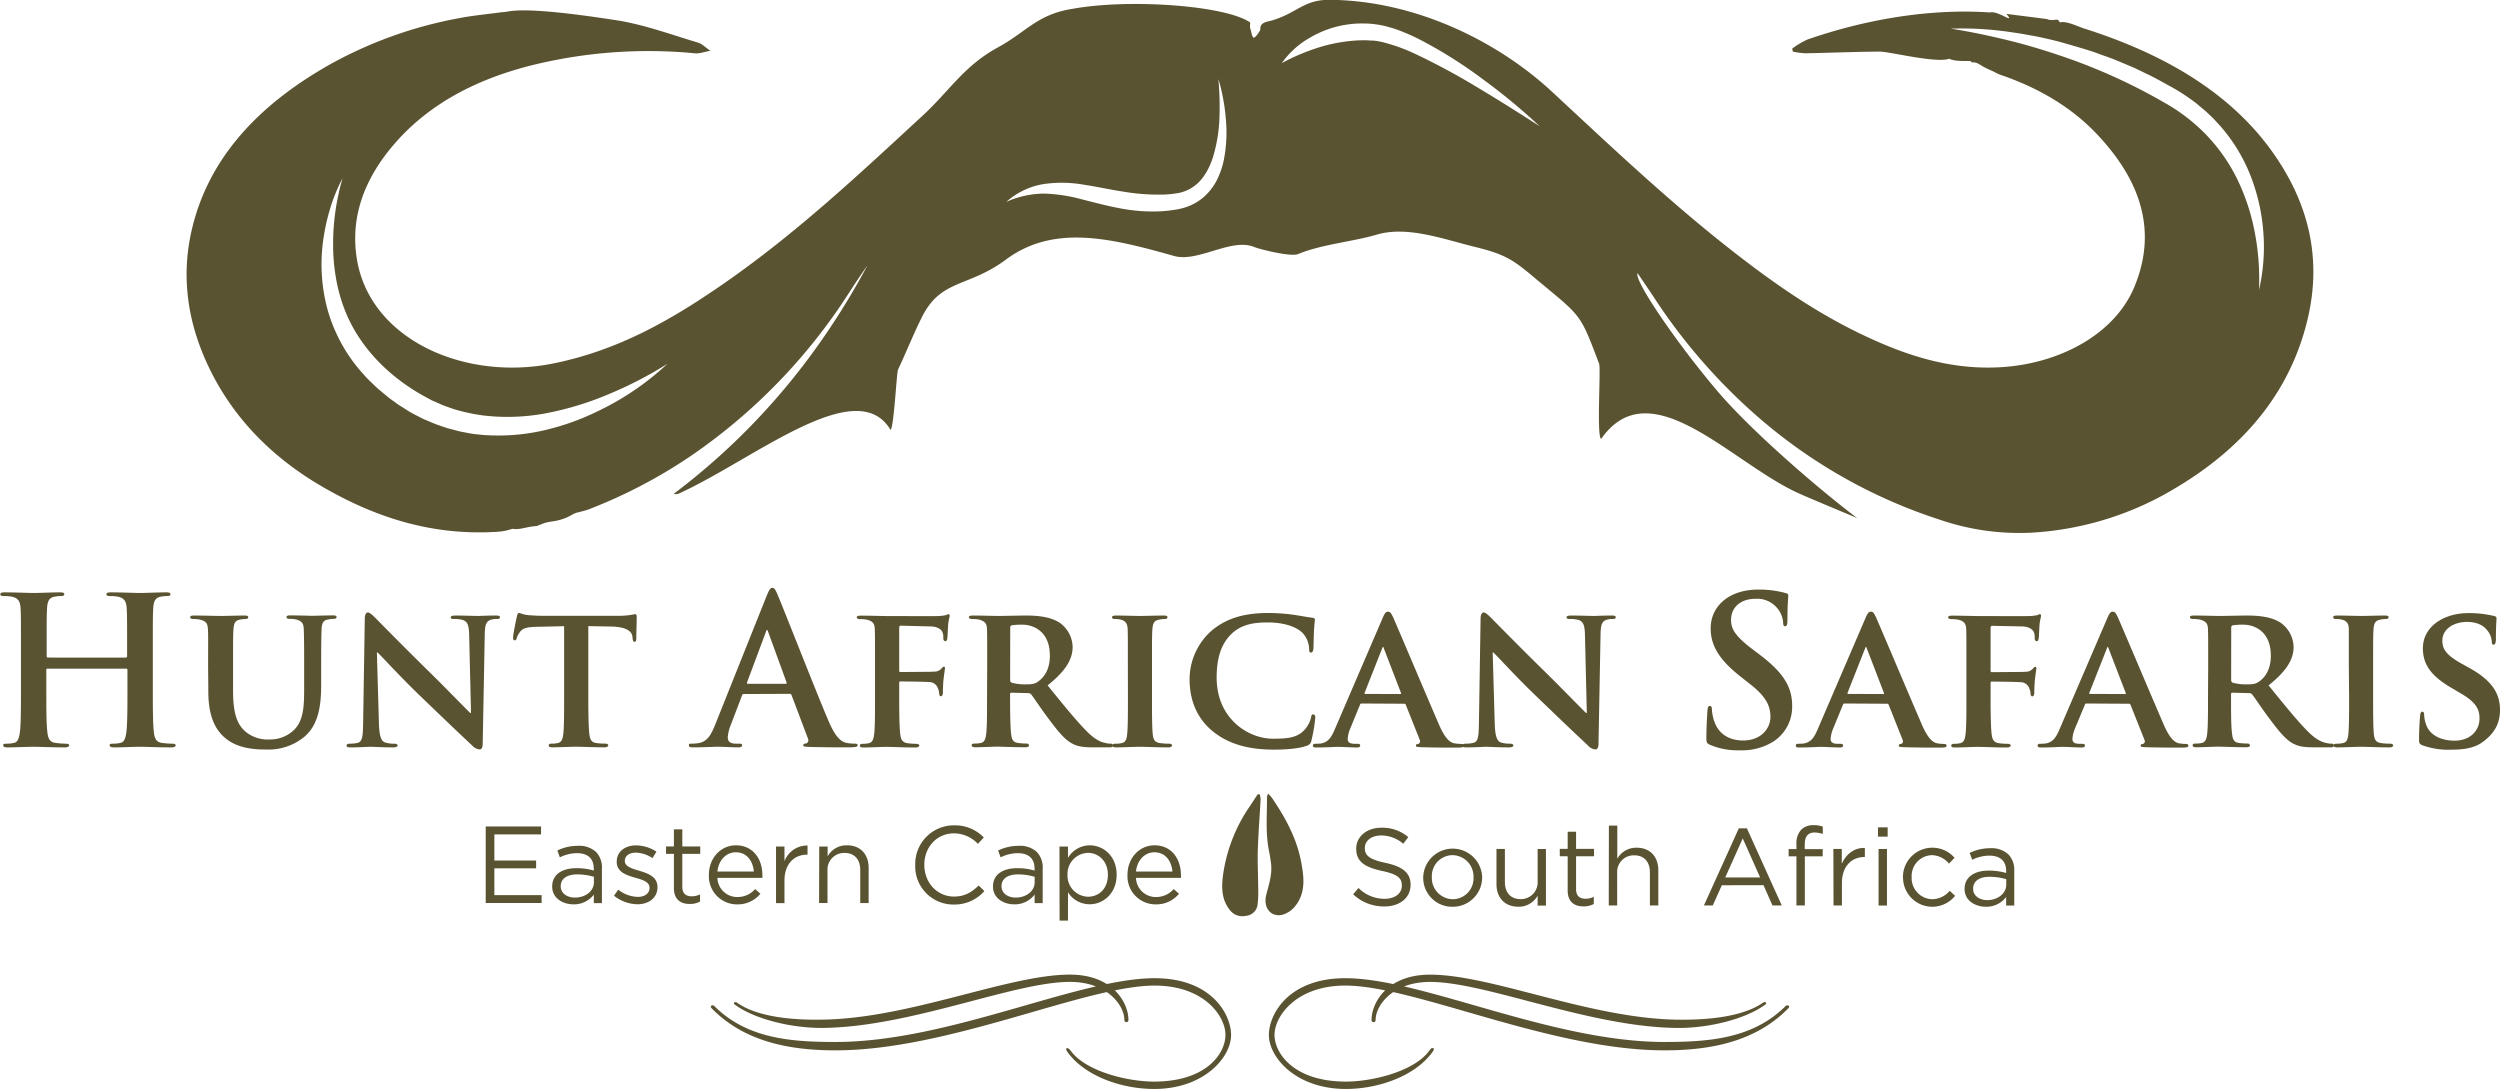 <svg xmlns="http://www.w3.org/2000/svg" width="258.04mm" height="112.4mm" viewBox="0 0 731.45 318.61"><title>Hunt-African-Safaris-Logo</title><path d="M686.16,82.56C674,62.82,653.55,50.29,628.31,42.28c-1.88-.6-5.24-2.32-7.14-1.78-.73-1.69-1.44-.07-3.82-1L605.55,38c2.83,3.33-2.43-1.06-4.79-.42-18.75-1.27-37.83,2.5-53.4,7.92a23.67,23.67,0,0,0-4.48,2.67l.22.88a23.63,23.63,0,0,0,3.62.48c7.27-.13,14.53-.45,21.8-.49,2.88,0,16.52,3.47,20.3,2.09,2.66,1.22,7,.17,6.46,1.05,1.46,0,1.46,0,3.56,1.29a32.28,32.28,0,0,0,3,1.41,14.27,14.27,0,0,0,1.88.92c11.45,3.87,21.12,9.7,28.51,17.58,12.59,13.4,17.62,28.12,10.74,44.57-5.81,13.89-21.89,22.31-38.66,23.4-14.29.94-27-3.06-39-8.6-13.91-6.39-26-14.67-37.47-23.49-19.72-15.15-37.3-31.85-55.1-48.37-16-14.9-40.2-26.83-65.21-27-7.37-.05-9.33,3.64-16.37,5.89-2,.64-4,.54-3.89,2.82,0,.28-1.39,2.39-1.91,2.36s-.79-2.15-1-2.59-.05-1-.05-1.86c-7.25-5-35.37-7-51.94-4C322,38.14,319,43.16,310.44,47.84c-9.92,5.42-14.2,12.78-21.92,19.89C269.8,85,251.35,102.38,229.65,117.35c-14.54,10-29.9,19-49.14,22.91-26.08,5.32-53.64-7-57.54-30.38-2-12.06,1.93-23.06,10.24-33,10.14-12.17,24.45-19.9,42.08-24.13A142.22,142.22,0,0,1,222,49.55c1.14.1,2.36-.38,4.39-.75-1.66-1.13-2.48-2.06-3.59-2.38-7.56-2.25-15-5-22.84-6.39-31.17-4.91-32.38-2.39-34.4-2.55-4.57.63-8.88,1-13.06,1.84A123.56,123.56,0,0,0,114.69,53C93.88,64.85,79.75,80.21,74.8,100.49c-3.42,14-1.49,27.66,4.8,40.83,6.75,14.14,17.72,26,33.21,35,15.31,8.9,32.08,14.5,51.56,13.19a16.45,16.45,0,0,0,4.08-.86c2.35.37,3.61-.54,7.15-.82,1-.38,1.84-.77,2.74-1s1.9-.32,2.84-.51c4.07-.83,4.8-2.24,6.59-2.49,1.19-.34,2.22-.55,3.15-.92a148.41,148.41,0,0,0,30.36-16,166.85,166.85,0,0,0,45.83-47.57c.89-1.37,1.78-2.74,2.7-4.1s1.7-2.47,2.55-3.7c-13.5,25.17-31.58,47.91-56.73,66.9a2.65,2.65,0,0,0,1.45-.07c21.87-9.89,52.11-35.34,62-18.65,1-.62,1.77-16.73,2.19-17.63,2.46-5.21,4.55-10.53,7.16-15.69C294,115.55,302,118,312.87,109.87c14-10.38,30.67-6.26,49.13-1.05,7,2,16.72-5.34,23.41-2.64,1.89.76,10.8,2.95,12.86,2.11,7.14-2.93,15.67-3.54,23.19-5.73,8.94-2.59,19.41,1.37,28.61,3.62,8.78,2.15,11.13,3.72,17.4,9,14,11.7,13.15,10,18.94,25.19.53,1.41-.79,21.12.57,22,14.24-20.37,37.51,6.3,57,15.53,3,1.43,14.84,6.3,17.93,7.63-12.4-9.39-31.26-25.86-40.76-37-12.07-14.19-24.73-32.78-23.48-34.65,1.62,2.41,3.28,4.8,4.86,7.21a168.25,168.25,0,0,0,29.78,34.34A152.44,152.44,0,0,0,586.09,186a71.84,71.84,0,0,0,26.59,3.8,91.52,91.52,0,0,0,42.81-13.34c21.13-12.68,33.85-29.48,38.45-50.24Q699,103.3,686.16,82.56ZM198,151.89a91.33,91.33,0,0,1-8.9,4.32,73.23,73.23,0,0,1-9.45,3.15,59.29,59.29,0,0,1-20.08,1.81L157,160.9c-.84-.13-1.68-.31-2.52-.46l-1.26-.24-1.25-.32-2.48-.65-2.43-.82-1.21-.43-1.19-.5-2.36-1L140,155.3c-1.54-.75-2.94-1.74-4.39-2.63-.74-.44-1.39-1-2.08-1.46s-1.38-1-2-1.52c-1.29-1.11-2.64-2.14-3.83-3.36-.61-.59-1.24-1.17-1.83-1.78l-1.71-1.91a47.06,47.06,0,0,1-9.72-17.85,50.64,50.64,0,0,1-1.42-20,59.39,59.39,0,0,1,2.06-9.67,48.12,48.12,0,0,1,3.7-9.06c-.48,1.55-.88,3.11-1.21,4.69s-.65,3.15-.86,4.73A64.8,64.8,0,0,0,116,105a54.07,54.07,0,0,0,.68,9.37,47.82,47.82,0,0,0,2.26,9c4.1,11.62,13.24,20.82,24,26.66l2,1.08L147,152l1,.46,1.07.39,2.15.76a53.84,53.84,0,0,0,8.92,1.91,60.38,60.38,0,0,0,18.46-.73,90.72,90.72,0,0,0,18.09-5.55,115.19,115.19,0,0,0,17.11-8.86A80.06,80.06,0,0,1,198,151.89ZM376.63,80.58a24,24,0,0,1-2,5.92,16.81,16.81,0,0,1-4,5.17,15.63,15.63,0,0,1-5.93,3.13,21.45,21.45,0,0,1-3.18.62c-1,.16-2,.24-3.05.32a49.86,49.86,0,0,1-12.11-.83c-3.93-.72-7.71-1.75-11.4-2.67a46.6,46.6,0,0,0-11-1.66,27.67,27.67,0,0,0-11,2.42,21.54,21.54,0,0,1,10.75-5.18,37,37,0,0,1,12.11.19c3.92.59,7.67,1.45,11.39,2a61,61,0,0,0,11.06.87,29.21,29.21,0,0,0,5.3-.52,11.52,11.52,0,0,0,4.41-2c2.64-1.94,4.41-5.15,5.5-8.63a45.12,45.12,0,0,0,1.83-11.1A87.9,87.9,0,0,0,375,57.05a49.83,49.83,0,0,1,1.38,5.7,54.45,54.45,0,0,1,.79,5.85A41.77,41.77,0,0,1,376.63,80.58Zm74.29-21a201,201,0,0,0-18.59-10,51.61,51.61,0,0,0-9.57-3.38,20,20,0,0,0-2.34-.38c-.82,0-1.65-.09-2.47-.1A38.82,38.82,0,0,0,413,46a45.84,45.84,0,0,0-9.78,2.2,59.64,59.64,0,0,0-9.66,4.2A25.51,25.51,0,0,1,401.73,45a30,30,0,0,1,10.62-3.83,30.43,30.43,0,0,1,5.72-.35c.95,0,1.9.11,2.85.22a27.38,27.38,0,0,1,2.92.54,38.11,38.11,0,0,1,5.38,1.78c1.73.69,3.39,1.47,5,2.3a133.33,133.33,0,0,1,18.28,11.55,179.06,179.06,0,0,1,16.53,13.68C463,67,457,63.22,450.92,59.58Zm228.54,59.2a72.43,72.43,0,0,0-1.17-16.55,62.42,62.42,0,0,0-5-15.49,51.44,51.44,0,0,0-9.06-13.15,53.36,53.36,0,0,0-12.65-9.74,167.57,167.57,0,0,0-30-13.55c-5.23-1.77-10.53-3.37-15.93-4.67s-10.84-2.47-16.38-3.31a98,98,0,0,1,16.84.91c1.39.2,2.79.41,4.18.64l4.17.75c2.76.58,5.52,1.21,8.25,2s5.44,1.57,8.14,2.43c1.34.46,2.67,1,4,1.44l2,.74c.66.26,1.31.55,2,.82l3.93,1.66c1.29.59,2.56,1.23,3.84,1.84,2.58,1.2,5,2.65,7.53,4a60,60,0,0,1,7.24,4.83c1.11,1,2.27,1.85,3.31,2.88.53.51,1.07,1,1.58,1.52l1.49,1.61a49.51,49.51,0,0,1,9.16,14.8,56.73,56.73,0,0,1,3.81,16.75A55.35,55.35,0,0,1,679.46,118.78Z" transform="translate(-18.53 -33.94)" fill="#5a5331"/><path d="M387.12,266.38a6.57,6.57,0,0,1,.24,1.44c-.27,4.94-.66,9.88-.82,14.82-.11,3.61.09,7.24.11,10.86a32.43,32.43,0,0,1-.19,5.22,3.73,3.73,0,0,1-3.38,3.17,4.62,4.62,0,0,1-4.7-1.66c-2.41-3-2.49-6.48-2.05-10a46.68,46.68,0,0,1,7.77-20.25c.82-1.23,1.62-2.46,2.43-3.68Z" transform="translate(-18.53 -33.94)" fill="#5a5331"/><path d="M389.56,266.13a12.27,12.27,0,0,1,1.13,1.26c3.92,5.77,7.25,11.85,8.54,18.76.83,4.4,1.39,9-1.73,12.87a7.4,7.4,0,0,1-3.82,2.58c-3.41.73-5.58-2.16-4.69-5.78.75-3,1.82-6,1.42-9.26-.15-1.21-.35-2.42-.59-3.62-1.07-5.23-.56-10.52-.6-15.79A4.58,4.58,0,0,1,389.56,266.13Z" transform="translate(-18.53 -33.94)" fill="#5a5331"/><path d="M160.64,275.75h16.19v2.31H163.17v7.65h12.22V288H163.17v7.84H177v2.3H160.64Z" transform="translate(-18.53 -33.94)" fill="#5a5331"/><path d="M180.09,293.35v-.06c0-3.49,2.88-5.34,7.08-5.34a17.38,17.38,0,0,1,5.08.7v-.58c0-3-1.82-4.51-4.92-4.51a11.45,11.45,0,0,0-5,1.22l-.73-2a13.65,13.65,0,0,1,6-1.37,7.26,7.26,0,0,1,5.35,1.82,6.53,6.53,0,0,1,1.69,4.83v10.11h-2.37v-2.49a7.25,7.25,0,0,1-6,2.85C183.2,298.51,180.09,296.75,180.09,293.35Zm12.2-1.28v-1.6a17.4,17.4,0,0,0-4.87-.7c-3.1,0-4.83,1.34-4.83,3.42v.07c0,2.08,1.92,3.29,4.16,3.29C189.79,296.55,192.29,294.7,192.29,292.07Z" transform="translate(-18.53 -33.94)" fill="#5a5331"/><path d="M198.17,296l1.25-1.76a9.61,9.61,0,0,0,5.72,2.11c2,0,3.43-1,3.43-2.62v-.06c0-1.67-1.95-2.31-4.13-2.92-2.59-.73-5.47-1.63-5.47-4.67v-.06c0-2.85,2.37-4.74,5.63-4.74a11.28,11.28,0,0,1,6,1.83L209.43,285a9.34,9.34,0,0,0-4.89-1.6c-1.95,0-3.2,1-3.2,2.4v.07c0,1.56,2,2.17,4.25,2.84,2.56.77,5.31,1.76,5.31,4.74v.06c0,3.14-2.59,5-5.88,5A11.33,11.33,0,0,1,198.17,296Z" transform="translate(-18.53 -33.94)" fill="#5a5331"/><path d="M215.7,293.77v-10h-2.3v-2.18h2.3v-5h2.46v5h5.25v2.18h-5.25v9.66c0,2,1.12,2.75,2.79,2.75a5.27,5.27,0,0,0,2.4-.57v2.11a6.19,6.19,0,0,1-3,.7C217.72,298.44,215.7,297.13,215.7,293.77Z" transform="translate(-18.53 -33.94)" fill="#5a5331"/><path d="M225.94,289.93v-.06c0-4.77,3.36-8.61,7.93-8.61,4.9,0,7.72,3.9,7.72,8.73a5.1,5.1,0,0,1,0,.8H228.43a5.78,5.78,0,0,0,5.83,5.6,6.82,6.82,0,0,0,5.21-2.33l1.54,1.37a8.53,8.53,0,0,1-6.82,3.11A8.22,8.22,0,0,1,225.94,289.93Zm13.15-1c-.26-3-2-5.63-5.28-5.63-2.88,0-5.06,2.4-5.38,5.63Z" transform="translate(-18.53 -33.94)" fill="#5a5331"/><path d="M245.58,281.61h2.47v4.32a7.07,7.07,0,0,1,6.75-4.61V284h-.19c-3.62,0-6.56,2.59-6.56,7.58v6.59h-2.47Z" transform="translate(-18.53 -33.94)" fill="#5a5331"/><path d="M258.22,281.61h2.46v2.88a6.28,6.28,0,0,1,5.67-3.23c4,0,6.33,2.69,6.33,6.62v10.27h-2.46v-9.66c0-3.07-1.66-5-4.58-5a4.87,4.87,0,0,0-5,5.18v9.47h-2.46Z" transform="translate(-18.53 -33.94)" fill="#5a5331"/><path d="M286.31,287V287a11.29,11.29,0,0,1,11.33-11.58,11.66,11.66,0,0,1,8.73,3.55l-1.72,1.86a9.75,9.75,0,0,0-7-3.07c-5,0-8.68,4-8.68,9.18V287c0,5.19,3.75,9.25,8.68,9.25,3.07,0,5.08-1.18,7.23-3.23l1.66,1.63a11.64,11.64,0,0,1-9,3.94A11.17,11.17,0,0,1,286.31,287Z" transform="translate(-18.53 -33.94)" fill="#5a5331"/><path d="M309.06,293.35v-.06c0-3.49,2.88-5.34,7.07-5.34a17.51,17.51,0,0,1,5.09.7v-.58c0-3-1.83-4.51-4.93-4.51a11.49,11.49,0,0,0-5,1.22l-.73-2a13.65,13.65,0,0,1,6-1.37,7.26,7.26,0,0,1,5.35,1.82,6.53,6.53,0,0,1,1.69,4.83v10.11h-2.36v-2.49a7.29,7.29,0,0,1-6,2.85C312.16,298.51,309.06,296.75,309.06,293.35Zm12.19-1.28v-1.6a17.4,17.4,0,0,0-4.87-.7c-3.1,0-4.83,1.34-4.83,3.42v.07c0,2.08,1.92,3.29,4.16,3.29C318.75,296.55,321.25,294.7,321.25,292.07Z" transform="translate(-18.53 -33.94)" fill="#5a5331"/><path d="M328.51,281.61H331v3.33a7.44,7.44,0,0,1,6.34-3.68c4,0,7.9,3.13,7.9,8.57v.07c0,5.41-3.9,8.61-7.9,8.61A7.49,7.49,0,0,1,331,295v8.28h-2.46Zm14.17,8.32v-.06c0-3.91-2.68-6.4-5.82-6.4a6.16,6.16,0,0,0-6,6.36v.07a6.16,6.16,0,0,0,6,6.4C340.06,296.3,342.68,293.93,342.68,289.93Z" transform="translate(-18.53 -33.94)" fill="#5a5331"/><path d="M348.41,289.93v-.06c0-4.77,3.36-8.61,7.93-8.61,4.9,0,7.71,3.9,7.71,8.73a6.78,6.78,0,0,1,0,.8H350.9a5.77,5.77,0,0,0,5.83,5.6,6.82,6.82,0,0,0,5.21-2.33l1.54,1.37a8.54,8.54,0,0,1-6.82,3.11A8.22,8.22,0,0,1,348.41,289.93Zm13.15-1c-.26-3-2-5.63-5.28-5.63-2.88,0-5.06,2.4-5.38,5.63Z" transform="translate(-18.53 -33.94)" fill="#5a5331"/><path d="M414.43,295.59l1.57-1.85a10.66,10.66,0,0,0,7.68,3.17c3,0,5-1.6,5-3.81V293c0-2.08-1.12-3.26-5.83-4.25-5.15-1.12-7.52-2.79-7.52-6.47v-.06c0-3.52,3.11-6.11,7.36-6.11a11.73,11.73,0,0,1,7.88,2.75l-1.48,1.95a9.86,9.86,0,0,0-6.46-2.43c-2.91,0-4.77,1.6-4.77,3.62v.06c0,2.11,1.15,3.3,6.08,4.35s7.3,2.91,7.3,6.34v.06c0,3.84-3.2,6.34-7.65,6.34A13.11,13.11,0,0,1,414.43,295.59Z" transform="translate(-18.53 -33.94)" fill="#5a5331"/><path d="M434.93,290.67v-.07a8.63,8.63,0,0,1,17.25-.06v.06a8.59,8.59,0,0,1-8.67,8.64A8.47,8.47,0,0,1,434.93,290.67Zm14.72,0v-.07a6.25,6.25,0,0,0-6.14-6.46,6.11,6.11,0,0,0-6.05,6.4v.06a6.21,6.21,0,0,0,6.11,6.43A6.1,6.1,0,0,0,449.65,290.67Z" transform="translate(-18.53 -33.94)" fill="#5a5331"/><path d="M456.37,292.59V282.31h2.46V292c0,3.07,1.67,5,4.58,5a4.89,4.89,0,0,0,5-5.18v-9.48h2.43v16.55h-2.43V296a6.31,6.31,0,0,1-5.66,3.23C458.71,299.21,456.37,296.52,456.37,292.59Z" transform="translate(-18.53 -33.94)" fill="#5a5331"/><path d="M477.2,294.47v-10h-2.31v-2.18h2.31v-5h2.46v5h5.25v2.18h-5.25v9.66c0,2,1.12,2.76,2.79,2.76a5.09,5.09,0,0,0,2.39-.58v2.11a6.15,6.15,0,0,1-3,.71C479.21,299.15,477.2,297.83,477.2,294.47Z" transform="translate(-18.53 -33.94)" fill="#5a5331"/><path d="M489.26,275.5h2.46v9.69a6.28,6.28,0,0,1,5.67-3.23c4,0,6.33,2.69,6.33,6.63v10.27h-2.46v-9.67c0-3.07-1.67-5-4.58-5a4.87,4.87,0,0,0-5,5.19v9.47h-2.46Z" transform="translate(-18.53 -33.94)" fill="#5a5331"/><path d="M527.27,276.3h2.37l10.2,22.56h-2.72l-2.62-5.92H522.31l-2.66,5.92h-2.59Zm6.24,14.37-5.09-11.43-5.12,11.43Z" transform="translate(-18.53 -33.94)" fill="#5a5331"/><path d="M544.13,284.49h-2.28v-2.14h2.28v-1.44a5.84,5.84,0,0,1,1.44-4.26,4.86,4.86,0,0,1,3.55-1.28,7.44,7.44,0,0,1,2.72.42v2.14a8.14,8.14,0,0,0-2.4-.42c-1.92,0-2.88,1.16-2.88,3.52v1.35h5.25v2.11h-5.22v14.37h-2.46Z" transform="translate(-18.53 -33.94)" fill="#5a5331"/><path d="M554.94,282.31h2.46v4.32c1.22-2.75,3.62-4.73,6.75-4.6v2.65H564c-3.61,0-6.56,2.59-6.56,7.59v6.59h-2.46Z" transform="translate(-18.53 -33.94)" fill="#5a5331"/><path d="M568,276h2.82v2.72H568Zm.16,6.33h2.46v16.55h-2.46Z" transform="translate(-18.53 -33.94)" fill="#5a5331"/><path d="M575.29,290.67v-.07a8.61,8.61,0,0,1,15.1-5.69l-1.63,1.72a6.7,6.7,0,0,0-5-2.49,6.11,6.11,0,0,0-5.92,6.4v.06a6.18,6.18,0,0,0,6.08,6.43,6.81,6.81,0,0,0,5.06-2.46l1.57,1.47a8.56,8.56,0,0,1-15.23-5.37Z" transform="translate(-18.53 -33.94)" fill="#5a5331"/><path d="M593.33,294.06V294c0-3.48,2.88-5.34,7.07-5.34a17.8,17.8,0,0,1,5.09.7v-.57c0-3-1.82-4.51-4.93-4.51a11.54,11.54,0,0,0-5,1.21l-.74-2a13.59,13.59,0,0,1,6-1.38,7.27,7.27,0,0,1,5.34,1.82,6.54,6.54,0,0,1,1.7,4.84v10.11h-2.37v-2.5a7.23,7.23,0,0,1-6,2.85C596.43,299.21,593.33,297.45,593.33,294.06Zm12.19-1.28v-1.6a17.27,17.27,0,0,0-4.86-.71c-3.11,0-4.83,1.35-4.83,3.43V294c0,2.08,1.92,3.3,4.16,3.3C603,297.26,605.52,295.4,605.52,292.78Z" transform="translate(-18.53 -33.94)" fill="#5a5331"/><path d="M55.36,226.33c.18,0,.36-.12.36-.42v-1.26c0-9.12,0-10.8-.12-12.72s-.6-3-2.58-3.42a12.34,12.34,0,0,0-2.34-.18c-.66,0-1-.12-1-.54s.42-.54,1.26-.54c3.24,0,7,.18,8.64.18,1.44,0,5.22-.18,7.56-.18.84,0,1.26.12,1.26.54s-.36.54-1.08.54a10.67,10.67,0,0,0-1.74.18c-1.62.3-2.1,1.32-2.22,3.42-.12,1.92-.12,3.6-.12,12.72v10.56c0,5.52,0,10.26.3,12.84.18,1.68.54,3,2.34,3.24a25.28,25.28,0,0,0,3.06.24c.66,0,1,.18,1,.48s-.48.6-1.2.6c-3.9,0-7.68-.18-9.36-.18-1.38,0-5.16.18-7.5.18-.84,0-1.26-.18-1.26-.6s.24-.48,1-.48a9.79,9.79,0,0,0,2.16-.24c1.2-.24,1.5-1.56,1.74-3.3.3-2.52.3-7.26.3-12.78v-5.28a.35.35,0,0,0-.36-.36H32.44a.32.32,0,0,0-.36.36v5.28c0,5.52,0,10.26.3,12.84.18,1.68.54,3,2.34,3.24a25.28,25.28,0,0,0,3.06.24c.66,0,1,.18,1,.48s-.48.6-1.2.6c-3.9,0-7.67-.18-9.36-.18-1.37,0-5.15.18-7.55.18-.78,0-1.2-.18-1.2-.6s.24-.48,1-.48a9.79,9.79,0,0,0,2.16-.24c1.2-.24,1.5-1.56,1.74-3.3.29-2.52.29-7.26.29-12.78V224.65c0-9.12,0-10.8-.11-12.72s-.6-3-2.58-3.42a12.34,12.34,0,0,0-2.34-.18c-.66,0-1-.12-1-.54s.42-.54,1.26-.54c3.24,0,7,.18,8.63.18,1.45,0,5.22-.18,7.56-.18.84,0,1.26.12,1.26.54s-.36.54-1.08.54a10.67,10.67,0,0,0-1.74.18c-1.62.3-2.1,1.32-2.22,3.42-.12,1.92-.12,3.6-.12,12.72v1.26c0,.3.18.42.36.42Z" transform="translate(-18.53 -33.94)" fill="#5a5331"/><path d="M79.42,228.79c0-7.74.06-9.18-.06-10.8-.12-1.8-.6-2.28-2.28-2.76a9.5,9.5,0,0,0-2-.18q-.9,0-.9-.54c0-.36.36-.48,1.14-.48,2.82,0,6.36.12,7.92.12,1.32,0,4.86-.12,6.78-.12.78,0,1.14.12,1.14.48s-.3.54-.84.54a7.33,7.33,0,0,0-1.56.18c-1.38.24-1.8,1-1.92,2.76-.12,1.62-.12,3.06-.12,10.8v7.14c0,7.44,1.44,10.32,4,12.36a10.16,10.16,0,0,0,6.66,2,10.06,10.06,0,0,0,7.08-2.7c2.94-2.76,3.06-7.2,3.06-12.42v-6.42c0-7.74-.06-9.18-.12-10.8s-.54-2.28-2.22-2.76a9.08,9.08,0,0,0-1.92-.18q-.9,0-.9-.54c0-.36.36-.48,1.08-.48,2.7,0,6.24.12,6.3.12.6,0,4.14-.12,6.18-.12.72,0,1.08.12,1.08.48s-.3.54-.9.54a7.33,7.33,0,0,0-1.56.18c-1.44.24-1.8,1-1.92,2.76-.06,1.62-.12,3.06-.12,10.8v5.46c0,5.7-.6,11.7-5,15.36a16.46,16.46,0,0,1-11.16,3.66c-2.76,0-8.22-.12-12.06-3.48-2.7-2.34-4.8-6.12-4.8-13.5Z" transform="translate(-18.53 -33.94)" fill="#5a5331"/><path d="M129.4,245.65c.12,4,.78,5.16,1.8,5.52a9,9,0,0,0,2.76.36c.6,0,.9.24.9.54s-.48.54-1.2.54c-3.42,0-5.88-.18-6.84-.18-.48,0-3,.18-5.7.18-.72,0-1.2-.06-1.2-.54,0-.3.36-.54.84-.54a10.86,10.86,0,0,0,2.4-.24c1.38-.36,1.56-1.74,1.62-6.18l.48-30.24c0-1,.36-1.74.9-1.74s1.38.78,2.28,1.68c.66.66,8.58,8.76,16.26,16.26,3.6,3.54,10.62,10.74,11.4,11.46h.24l-.54-22.68c-.06-3.12-.54-4-1.8-4.5a8.86,8.86,0,0,0-2.76-.3c-.66,0-.84-.24-.84-.54s.54-.48,1.32-.48c2.76,0,5.58.12,6.72.12.6,0,2.58-.12,5.16-.12.72,0,1.2.06,1.2.48s-.3.54-.9.54a5.36,5.36,0,0,0-1.62.18c-1.44.42-1.86,1.32-1.92,4.2l-.6,32.16c0,1.14-.42,1.62-.84,1.62a3.14,3.14,0,0,1-2.16-1.08c-3.3-3.06-9.9-9.36-15.42-14.7-5.76-5.52-11.34-11.7-12.36-12.6h-.18Z" transform="translate(-18.53 -33.94)" fill="#5a5331"/><path d="M183.58,217.15l-7.86.18c-3.06.06-4.32.42-5.1,1.56a6,6,0,0,0-.9,1.74c-.12.42-.24.66-.6.66s-.48-.3-.48-.84c0-.84,1-5.76,1.14-6.18.12-.66.3-1,.6-1s1,.42,2.28.6a49.54,49.54,0,0,0,5.28.24h21.42a23.37,23.37,0,0,0,3.6-.24c.84-.12,1.26-.24,1.44-.24.36,0,.42.3.42,1.08,0,1.08-.12,4.86-.12,6.18-.06.54-.18.84-.48.84s-.54-.24-.6-1l-.06-.54c-.12-1.32-1.5-2.88-6.24-2.94l-6.66-.12v20.64c0,4.68.06,8.7.3,10.92.18,1.44.48,2.4,2,2.64a19.75,19.75,0,0,0,2.7.18c.6,0,.84.3.84.54s-.42.54-1,.54c-3.48,0-7-.18-8.52-.18-1.2,0-4.8.18-6.9.18-.66,0-1-.18-1-.54s.18-.54.84-.54a7.44,7.44,0,0,0,1.86-.18c1.08-.24,1.38-1.2,1.56-2.7.24-2.16.24-6.18.24-10.86Z" transform="translate(-18.53 -33.94)" fill="#5a5331"/><path d="M236.14,237c-.3,0-.42.12-.54.48L232.36,246a11.64,11.64,0,0,0-.9,3.66c0,1.08.54,1.86,2.4,1.86h.9c.72,0,.9.12.9.48s-.36.6-1,.6c-1.92,0-4.5-.18-6.36-.18-.66,0-4,.18-7.08.18-.78,0-1.14-.12-1.14-.6s.24-.48.72-.48a18.17,18.17,0,0,0,1.86-.12c2.76-.36,3.9-2.4,5.1-5.4l15.06-37.68c.72-1.74,1.08-2.4,1.68-2.4s.9.54,1.5,1.92c1.44,3.3,11,27.78,14.88,36.9,2.28,5.4,4,6.24,5.28,6.54a13.16,13.16,0,0,0,2.52.24c.48,0,.78.06.78.48s-.54.6-2.76.6-6.54,0-11.34-.12c-1.08-.06-1.8-.06-1.8-.48s.24-.48.84-.54a1,1,0,0,0,.54-1.38l-4.8-12.72a.58.58,0,0,0-.6-.42Zm12.24-3c.3,0,.36-.18.3-.36l-5.4-14.82c-.06-.24-.12-.54-.3-.54s-.3.3-.36.54l-5.52,14.76c-.06.24,0,.42.24.42Z" transform="translate(-18.53 -33.94)" fill="#5a5331"/><path d="M281.62,238c0,4.92.06,8.52.3,10.68.18,1.5.54,2.46,2.1,2.7a18.65,18.65,0,0,0,2.58.18c.66,0,.9.3.9.54s-.36.54-1.14.54c-3.36,0-7.08-.18-8.46-.18s-4.74.18-6.72.18c-.72,0-1.08-.12-1.08-.54,0-.24.18-.54.78-.54a7.77,7.77,0,0,0,1.86-.18c1.08-.24,1.38-1.2,1.56-2.7.24-2.16.24-5.94.24-10.86v-9c0-7.74,0-9.18-.06-10.8s-.6-2.34-2.28-2.76a9.73,9.73,0,0,0-2.1-.18c-.48,0-.9-.18-.9-.54s.42-.48,1.26-.48c2.7,0,6.06.12,7.56.12,2,0,13.74.06,15,0a14.57,14.57,0,0,0,2.16-.24c.3-.06.54-.3.84-.3s.36.24.36.48-.24,1-.42,2.28c-.06.54-.18,3.54-.24,4.14-.06.42-.18,1-.54,1s-.66-.24-.66-.84a4.05,4.05,0,0,0-.3-1.92c-.36-.72-1.38-1.5-3.36-1.56L282.1,217c-.3,0-.48.12-.48.72v12.36c0,.3.06.48.36.48l7.38-.06c.9,0,1.62,0,2.4-.06a2.72,2.72,0,0,0,2.22-.9c.3-.3.42-.54.72-.54s.3.18.3.48-.24,1.68-.42,3.3c-.12,1-.18,3.36-.18,3.72s-.06,1.14-.6,1.14c-.3,0-.48-.36-.48-.72a4.7,4.7,0,0,0-.36-1.56,2.69,2.69,0,0,0-2.52-1.86c-1.32-.12-7.56-.18-8.46-.18-.24,0-.36.06-.36.42Z" transform="translate(-18.53 -33.94)" fill="#5a5331"/><path d="M307.36,228.79c0-7.74,0-9.18-.06-10.8s-.6-2.28-2.28-2.76a9.73,9.73,0,0,0-2.1-.18c-.54,0-.9-.18-.9-.54s.42-.48,1.2-.48c2.76,0,6.12.12,7.2.12,1.8,0,6.6-.12,8.22-.12,3.36,0,7.2.3,10,2.16a8.91,8.91,0,0,1,3.72,7c0,3.78-2.16,7.14-7.32,11.28,4.68,5.76,8.4,10.38,11.58,13.56,2.94,2.94,4.8,3.18,5.64,3.36a4.93,4.93,0,0,0,1.26.12.61.61,0,0,1,.66.54c0,.42-.36.54-1,.54h-5c-2.94,0-4.38-.3-5.76-1-2.28-1.14-4.26-3.54-7.2-7.5-2.1-2.76-4.32-6.18-5-7a1.22,1.22,0,0,0-1-.36l-4.74-.12a.38.38,0,0,0-.42.42v.72c0,4.74.06,8.7.3,10.86.18,1.5.42,2.46,2,2.7a20,20,0,0,0,2.58.18.61.61,0,0,1,.66.54c0,.36-.42.54-1.08.54-3.06,0-7.44-.18-8.22-.18-1,0-4.38.18-6.48.18-.66,0-1-.18-1-.54s.18-.54.84-.54a7.77,7.77,0,0,0,1.86-.18c1.08-.24,1.38-1.2,1.56-2.7.24-2.16.24-6.18.24-10.86Zm6.72,4c0,.54.12.72.48.9a14.49,14.49,0,0,0,4,.48c2.1,0,2.82-.18,3.72-.84,1.62-1.14,3.42-3.36,3.42-7.56,0-7.2-4.92-9.06-8-9.06a19.12,19.12,0,0,0-3.12.18c-.36.12-.48.3-.48.72Z" transform="translate(-18.53 -33.94)" fill="#5a5331"/><path d="M348.52,228.79c0-7.74,0-9.18-.06-10.8s-.66-2.34-1.8-2.7a6.74,6.74,0,0,0-1.92-.24c-.54,0-.84-.12-.84-.6,0-.3.42-.42,1.26-.42,2,0,5.58.12,7.08.12,1.32,0,4.74-.12,6.78-.12.66,0,1.08.12,1.08.42,0,.48-.3.6-.84.6a7.33,7.33,0,0,0-1.56.18c-1.44.24-1.86,1-2,2.76-.12,1.62-.12,3.06-.12,10.8v9c0,4.92,0,9,.24,11.16.18,1.38.54,2.16,2.1,2.4a19.75,19.75,0,0,0,2.7.18c.6,0,.84.3.84.54s-.42.54-1,.54c-3.48,0-7.08-.18-8.52-.18-1.2,0-4.8.18-6.9.18-.66,0-1-.18-1-.54s.18-.54.84-.54a7.77,7.77,0,0,0,1.86-.18c1.08-.24,1.38-1,1.56-2.46.24-2.1.24-6.18.24-11.1Z" transform="translate(-18.53 -33.94)" fill="#5a5331"/><path d="M373.18,247.75c-5.22-4.38-6.6-10.14-6.6-15.06a19,19,0,0,1,6.18-14c3.84-3.36,8.88-5.4,16.74-5.4a54.19,54.19,0,0,1,7.68.54c2,.3,3.72.66,5.28.84.6.06.78.3.78.6s-.12,1-.24,2.82-.12,4.5-.18,5.52c-.06.72-.24,1.26-.72,1.26s-.54-.42-.54-1.08a7.19,7.19,0,0,0-2-4.74c-1.8-1.74-5.34-3-10.2-3-4.62,0-7.56.84-10,2.88-3.9,3.36-4.86,8.28-4.86,13.26,0,12.12,9.36,17.88,16.44,17.88,4.68,0,7.26-.36,9.36-2.7a8.24,8.24,0,0,0,1.8-3.42c.12-.78.24-1,.66-1s.6.48.6.9a45.13,45.13,0,0,1-1.14,6.78,1.79,1.79,0,0,1-1.38,1.5c-2.1.84-6.12,1.14-9.54,1.14C384.1,253.27,378,251.77,373.18,247.75Z" transform="translate(-18.53 -33.94)" fill="#5a5331"/><path d="M416.92,239.77c-.3,0-.36.06-.48.36L413.62,247a9.24,9.24,0,0,0-.78,3.12c0,.9.48,1.44,2.1,1.44h.78c.66,0,.78.24.78.54s-.3.54-.84.54c-1.74,0-4.2-.18-5.88-.18-.54,0-3.36.18-6.12.18-.66,0-1-.12-1-.54a.52.52,0,0,1,.6-.54c.48,0,1.08-.06,1.56-.06,2.4-.36,3.3-1.92,4.38-4.5l13.8-32.1c.6-1.44,1-2,1.56-2,.78,0,1,.48,1.56,1.62,1.26,2.82,10.08,23.7,13.44,31.44,2,4.62,3.54,5.28,4.5,5.46a12.72,12.72,0,0,0,2,.18q.72,0,.72.54c0,.42-.3.54-2.28.54s-5.7,0-10.14-.12c-1-.06-1.56-.06-1.56-.42s.12-.48.66-.54a.8.8,0,0,0,.48-1.14l-4.08-10.26a.5.5,0,0,0-.54-.36ZM428.2,237c.24,0,.3-.12.24-.3l-5-13c-.06-.18-.12-.48-.24-.48s-.24.3-.3.48l-5.1,12.9c-.12.24,0,.36.18.36Z" transform="translate(-18.53 -33.94)" fill="#5a5331"/><path d="M455.86,245.65c.12,4,.78,5.16,1.8,5.52a9,9,0,0,0,2.76.36c.6,0,.9.24.9.54s-.48.54-1.2.54c-3.42,0-5.88-.18-6.84-.18-.48,0-3,.18-5.7.18-.72,0-1.2-.06-1.2-.54,0-.3.36-.54.84-.54a10.86,10.86,0,0,0,2.4-.24c1.38-.36,1.56-1.74,1.62-6.18l.48-30.24c0-1,.36-1.74.9-1.74s1.38.78,2.28,1.68c.66.66,8.58,8.76,16.26,16.26,3.6,3.54,10.62,10.74,11.4,11.46h.24l-.54-22.68c-.06-3.12-.54-4-1.8-4.5a8.86,8.86,0,0,0-2.76-.3c-.66,0-.84-.24-.84-.54s.54-.48,1.32-.48c2.76,0,5.58.12,6.72.12.6,0,2.58-.12,5.16-.12.72,0,1.2.06,1.2.48s-.3.54-.9.54a5.36,5.36,0,0,0-1.62.18c-1.44.42-1.86,1.32-1.92,4.2l-.6,32.16c0,1.14-.42,1.62-.84,1.62a3.14,3.14,0,0,1-2.16-1.08c-3.3-3.06-9.9-9.36-15.42-14.7-5.76-5.52-11.34-11.7-12.36-12.6h-.18Z" transform="translate(-18.53 -33.94)" fill="#5a5331"/><path d="M518.92,251.89c-1-.42-1.14-.72-1.14-2,0-3.3.24-6.9.3-7.86s.24-1.56.72-1.56.6.54.6,1a12.67,12.67,0,0,0,.54,3.06c1.32,4.44,4.86,6.06,8.58,6.06,5.4,0,8-3.66,8-6.84,0-2.94-.9-5.7-5.88-9.6L527.92,232c-6.6-5.16-8.88-9.36-8.88-14.22,0-6.6,5.52-11.34,13.86-11.34a29,29,0,0,1,8,1c.54.12.84.3.84.72,0,.78-.24,2.52-.24,7.2,0,1.32-.18,1.8-.66,1.8s-.6-.36-.6-1.08a7.26,7.26,0,0,0-1.56-4,7.6,7.6,0,0,0-6.54-2.94c-4.44,0-7.14,2.58-7.14,6.18,0,2.76,1.38,4.86,6.36,8.64l1.68,1.26c7.26,5.46,9.84,9.6,9.84,15.3A12.09,12.09,0,0,1,537.22,251a17.34,17.34,0,0,1-9.54,2.46A20.79,20.79,0,0,1,518.92,251.89Z" transform="translate(-18.53 -33.94)" fill="#5a5331"/><path d="M558.22,239.77c-.3,0-.36.06-.48.36L554.92,247a9.24,9.24,0,0,0-.78,3.12c0,.9.48,1.44,2.1,1.44H557c.66,0,.78.24.78.54s-.3.54-.84.54c-1.74,0-4.2-.18-5.88-.18-.54,0-3.36.18-6.12.18-.66,0-1-.12-1-.54a.52.52,0,0,1,.6-.54c.48,0,1.08-.06,1.56-.06,2.4-.36,3.3-1.92,4.38-4.5l13.8-32.1c.6-1.44,1-2,1.56-2,.78,0,1,.48,1.56,1.62,1.26,2.82,10.08,23.7,13.44,31.44,2,4.62,3.54,5.28,4.5,5.46a12.72,12.72,0,0,0,2,.18q.72,0,.72.54c0,.42-.3.54-2.28.54s-5.7,0-10.14-.12c-1-.06-1.56-.06-1.56-.42s.12-.48.66-.54a.8.8,0,0,0,.48-1.14l-4.08-10.26a.5.5,0,0,0-.54-.36ZM569.5,237c.24,0,.3-.12.24-.3l-5-13c-.06-.18-.12-.48-.24-.48s-.24.3-.3.48l-5.1,12.9c-.12.24,0,.36.18.36Z" transform="translate(-18.53 -33.94)" fill="#5a5331"/><path d="M600.94,238c0,4.92.06,8.52.3,10.68.18,1.5.54,2.46,2.1,2.7a18.65,18.65,0,0,0,2.58.18c.66,0,.9.3.9.54s-.36.54-1.14.54c-3.36,0-7.08-.18-8.46-.18s-4.74.18-6.72.18c-.72,0-1.08-.12-1.08-.54,0-.24.18-.54.78-.54a7.77,7.77,0,0,0,1.86-.18c1.08-.24,1.38-1.2,1.56-2.7.24-2.16.24-5.94.24-10.86v-9c0-7.74,0-9.18-.06-10.8s-.6-2.34-2.28-2.76a9.73,9.73,0,0,0-2.1-.18c-.48,0-.9-.18-.9-.54s.42-.48,1.26-.48c2.7,0,6.06.12,7.56.12,2,0,13.74.06,15,0a14.57,14.57,0,0,0,2.16-.24c.3-.06.54-.3.84-.3s.36.24.36.48-.24,1-.42,2.28c-.06.54-.18,3.54-.24,4.14-.06.42-.18,1-.54,1s-.66-.24-.66-.84a4.05,4.05,0,0,0-.3-1.92c-.36-.72-1.38-1.5-3.36-1.56l-8.76-.18c-.3,0-.48.12-.48.72v12.36c0,.3.06.48.36.48l7.38-.06c.9,0,1.62,0,2.4-.06a2.72,2.72,0,0,0,2.22-.9c.3-.3.42-.54.72-.54s.3.18.3.48-.24,1.68-.42,3.3c-.12,1-.18,3.36-.18,3.72s-.06,1.14-.6,1.14c-.3,0-.48-.36-.48-.72a4.7,4.7,0,0,0-.36-1.56,2.69,2.69,0,0,0-2.52-1.86c-1.32-.12-7.56-.18-8.46-.18-.24,0-.36.06-.36.42Z" transform="translate(-18.53 -33.94)" fill="#5a5331"/><path d="M629,239.77c-.3,0-.36.06-.48.36L625.66,247a9.24,9.24,0,0,0-.78,3.12c0,.9.48,1.44,2.1,1.44h.78c.66,0,.78.24.78.54s-.3.54-.84.54c-1.74,0-4.2-.18-5.88-.18-.54,0-3.36.18-6.12.18-.66,0-1-.12-1-.54a.52.52,0,0,1,.6-.54c.48,0,1.08-.06,1.56-.06,2.4-.36,3.3-1.92,4.38-4.5l13.8-32.1c.6-1.44,1-2,1.56-2,.78,0,1,.48,1.56,1.62,1.26,2.82,10.08,23.7,13.44,31.44,2,4.62,3.54,5.28,4.5,5.46a12.62,12.62,0,0,0,2,.18c.48,0,.71.18.71.54s-.29.54-2.27.54-5.7,0-10.14-.12c-1-.06-1.56-.06-1.56-.42s.12-.48.66-.54a.8.8,0,0,0,.48-1.14l-4.08-10.26a.5.5,0,0,0-.54-.36ZM640.24,237c.24,0,.3-.12.24-.3l-5-13c-.06-.18-.12-.48-.24-.48s-.24.3-.3.48l-5.1,12.9c-.12.24,0,.36.18.36Z" transform="translate(-18.53 -33.94)" fill="#5a5331"/><path d="M664.6,228.79c0-7.74,0-9.18-.06-10.8s-.6-2.28-2.28-2.76a9.73,9.73,0,0,0-2.1-.18c-.54,0-.9-.18-.9-.54s.42-.48,1.2-.48c2.76,0,6.12.12,7.2.12,1.79,0,6.59-.12,8.21-.12,3.37,0,7.21.3,10,2.16a8.91,8.91,0,0,1,3.72,7c0,3.78-2.16,7.14-7.32,11.28,4.68,5.76,8.4,10.38,11.58,13.56,2.94,2.94,4.8,3.18,5.64,3.36a4.93,4.93,0,0,0,1.26.12.61.61,0,0,1,.66.54c0,.42-.36.54-1,.54h-5c-2.94,0-4.37-.3-5.76-1-2.28-1.14-4.26-3.54-7.2-7.5-2.09-2.76-4.32-6.18-5-7a1.24,1.24,0,0,0-1-.36l-4.74-.12a.38.38,0,0,0-.42.42v.72c0,4.74,0,8.7.3,10.86.18,1.5.42,2.46,2,2.7a20,20,0,0,0,2.58.18.61.61,0,0,1,.66.54c0,.36-.42.54-1.08.54-3.07,0-7.44-.18-8.22-.18-1,0-4.38.18-6.48.18-.66,0-1-.18-1-.54s.18-.54.84-.54a7.77,7.77,0,0,0,1.86-.18c1.08-.24,1.38-1.2,1.56-2.7.24-2.16.24-6.18.24-10.86Zm6.72,4c0,.54.12.72.48.9a14.49,14.49,0,0,0,4,.48c2.09,0,2.81-.18,3.72-.84,1.62-1.14,3.41-3.36,3.41-7.56,0-7.2-4.91-9.06-8-9.06a19,19,0,0,0-3.11.18c-.36.12-.48.3-.48.72Z" transform="translate(-18.53 -33.94)" fill="#5a5331"/><path d="M705.75,228.79c0-7.74,0-9.18,0-10.8s-.66-2.34-1.81-2.7a6.74,6.74,0,0,0-1.92-.24c-.54,0-.84-.12-.84-.6,0-.3.42-.42,1.27-.42,2,0,5.57.12,7.07.12,1.32,0,4.74-.12,6.78-.12.66,0,1.08.12,1.08.42,0,.48-.3.6-.84.6a7.33,7.33,0,0,0-1.56.18c-1.44.24-1.86,1-2,2.76-.12,1.62-.12,3.06-.12,10.8v9c0,4.92,0,9,.24,11.16.18,1.38.54,2.16,2.1,2.4a19.75,19.75,0,0,0,2.7.18c.6,0,.84.3.84.54s-.42.54-1,.54c-3.48,0-7.08-.18-8.52-.18-1.2,0-4.8.18-6.89.18-.66,0-1-.18-1-.54s.18-.54.84-.54a7.77,7.77,0,0,0,1.86-.18c1.09-.24,1.38-1,1.56-2.46.24-2.1.24-6.18.24-11.1Z" transform="translate(-18.53 -33.94)" fill="#5a5331"/><path d="M727.29,252c-.84-.36-1-.6-1-1.74,0-2.76.23-5.94.3-6.78s.24-1.32.66-1.32.53.48.53.84a9.5,9.5,0,0,0,.48,2.64c1.14,3.78,5.1,5,8.4,5,4.56,0,7.32-2.88,7.32-6.48,0-2.22-.54-4.44-5.22-7.2l-3.06-1.8c-6.24-3.66-8.28-7.08-8.28-11.58,0-6.24,6-10.26,13.32-10.26a31.32,31.32,0,0,1,7.5.84c.48.12.72.3.72.66,0,.66-.18,2.1-.18,6.12,0,1.08-.24,1.62-.66,1.62s-.54-.3-.54-.9a5.76,5.76,0,0,0-1.38-3.36c-.78-1-2.46-2.4-5.88-2.4-3.78,0-7.2,2-7.2,5.46,0,2.28.84,4.08,5.58,6.72l2.16,1.2c7,3.84,9.12,7.74,9.12,12.36,0,3.78-1.44,6.84-5.28,9.54-2.52,1.8-6,2.1-8.82,2.1A22.48,22.48,0,0,1,727.29,252Z" transform="translate(-18.53 -33.94)" fill="#5a5331"/><path d="M505.53,341.25c-33.42,0-73.08-18.95-93.4-18.95-14.38,0-20.7,9-20.7,14.41s5.68,13.68,20.88,13.68c7.78,0,19.78-2.95,24.27-8.86.45-.57.73-1.08,1.19-.93s.36.5-.19,1.22c-5.13,7.06-15.93,10.73-25.27,10.73-14.65,0-22.53-9.29-22.53-15.77,0-6.12,5.77-16.64,22.35-16.64,22.34,0,60,18.58,93.21,18.66,12.92,0,26-.87,35.63-10.52a.71.71,0,0,1,.91-.07c.37.29-.18.79-.18.79C532.17,338.72,519,341.25,505.53,341.25ZM420.37,333c-.55,0-.55-.5-.55-.72,0-4.68,4.3-13.18,17.12-13.18,18.13,0,47.07,13,72.89,13.18,7.88.08,18.5-.72,24.54-5,0,0,.55-.36.83,0s-.28.65-.28.65c-5.95,4.32-16.66,6.77-25.18,6.77-25.82-.07-56.32-13.47-72.8-13.47-11,0-15.93,6.92-15.93,11.09C421,332.53,421,333,420.37,333Z" transform="translate(-18.53 -33.94)" fill="#5a5331"/><path d="M226.8,329s-.55-.5-.18-.79a.71.71,0,0,1,.91.07c9.62,9.65,22.71,10.52,35.63,10.52,33.23-.08,70.87-18.66,93.21-18.66,16.58,0,22.35,10.52,22.35,16.64,0,6.48-7.88,15.77-22.53,15.77-9.34,0-20.15-3.67-25.27-10.73-.55-.72-.55-1.15-.19-1.22s.74.36,1.19.93c4.49,5.91,16.49,8.86,24.27,8.86,15.2,0,20.88-8.14,20.88-13.68s-6.32-14.41-20.7-14.41c-20.33,0-60,18.95-93.4,18.95C249.51,341.25,236.32,338.72,226.8,329Zm120.69,3.31c0-4.17-4.94-11.09-15.93-11.09-16.48,0-47,13.4-72.8,13.47-8.52,0-19.23-2.45-25.18-6.77,0,0-.46-.36-.28-.65s.83,0,.83,0c6,4.32,16.66,5.12,24.54,5,25.82-.21,54.76-13.18,72.89-13.18,12.82,0,17.12,8.5,17.12,13.18,0,.22,0,.72-.55.72S347.49,332.53,347.49,332.31Z" transform="translate(-18.53 -33.94)" fill="#5a5331"/></svg>
